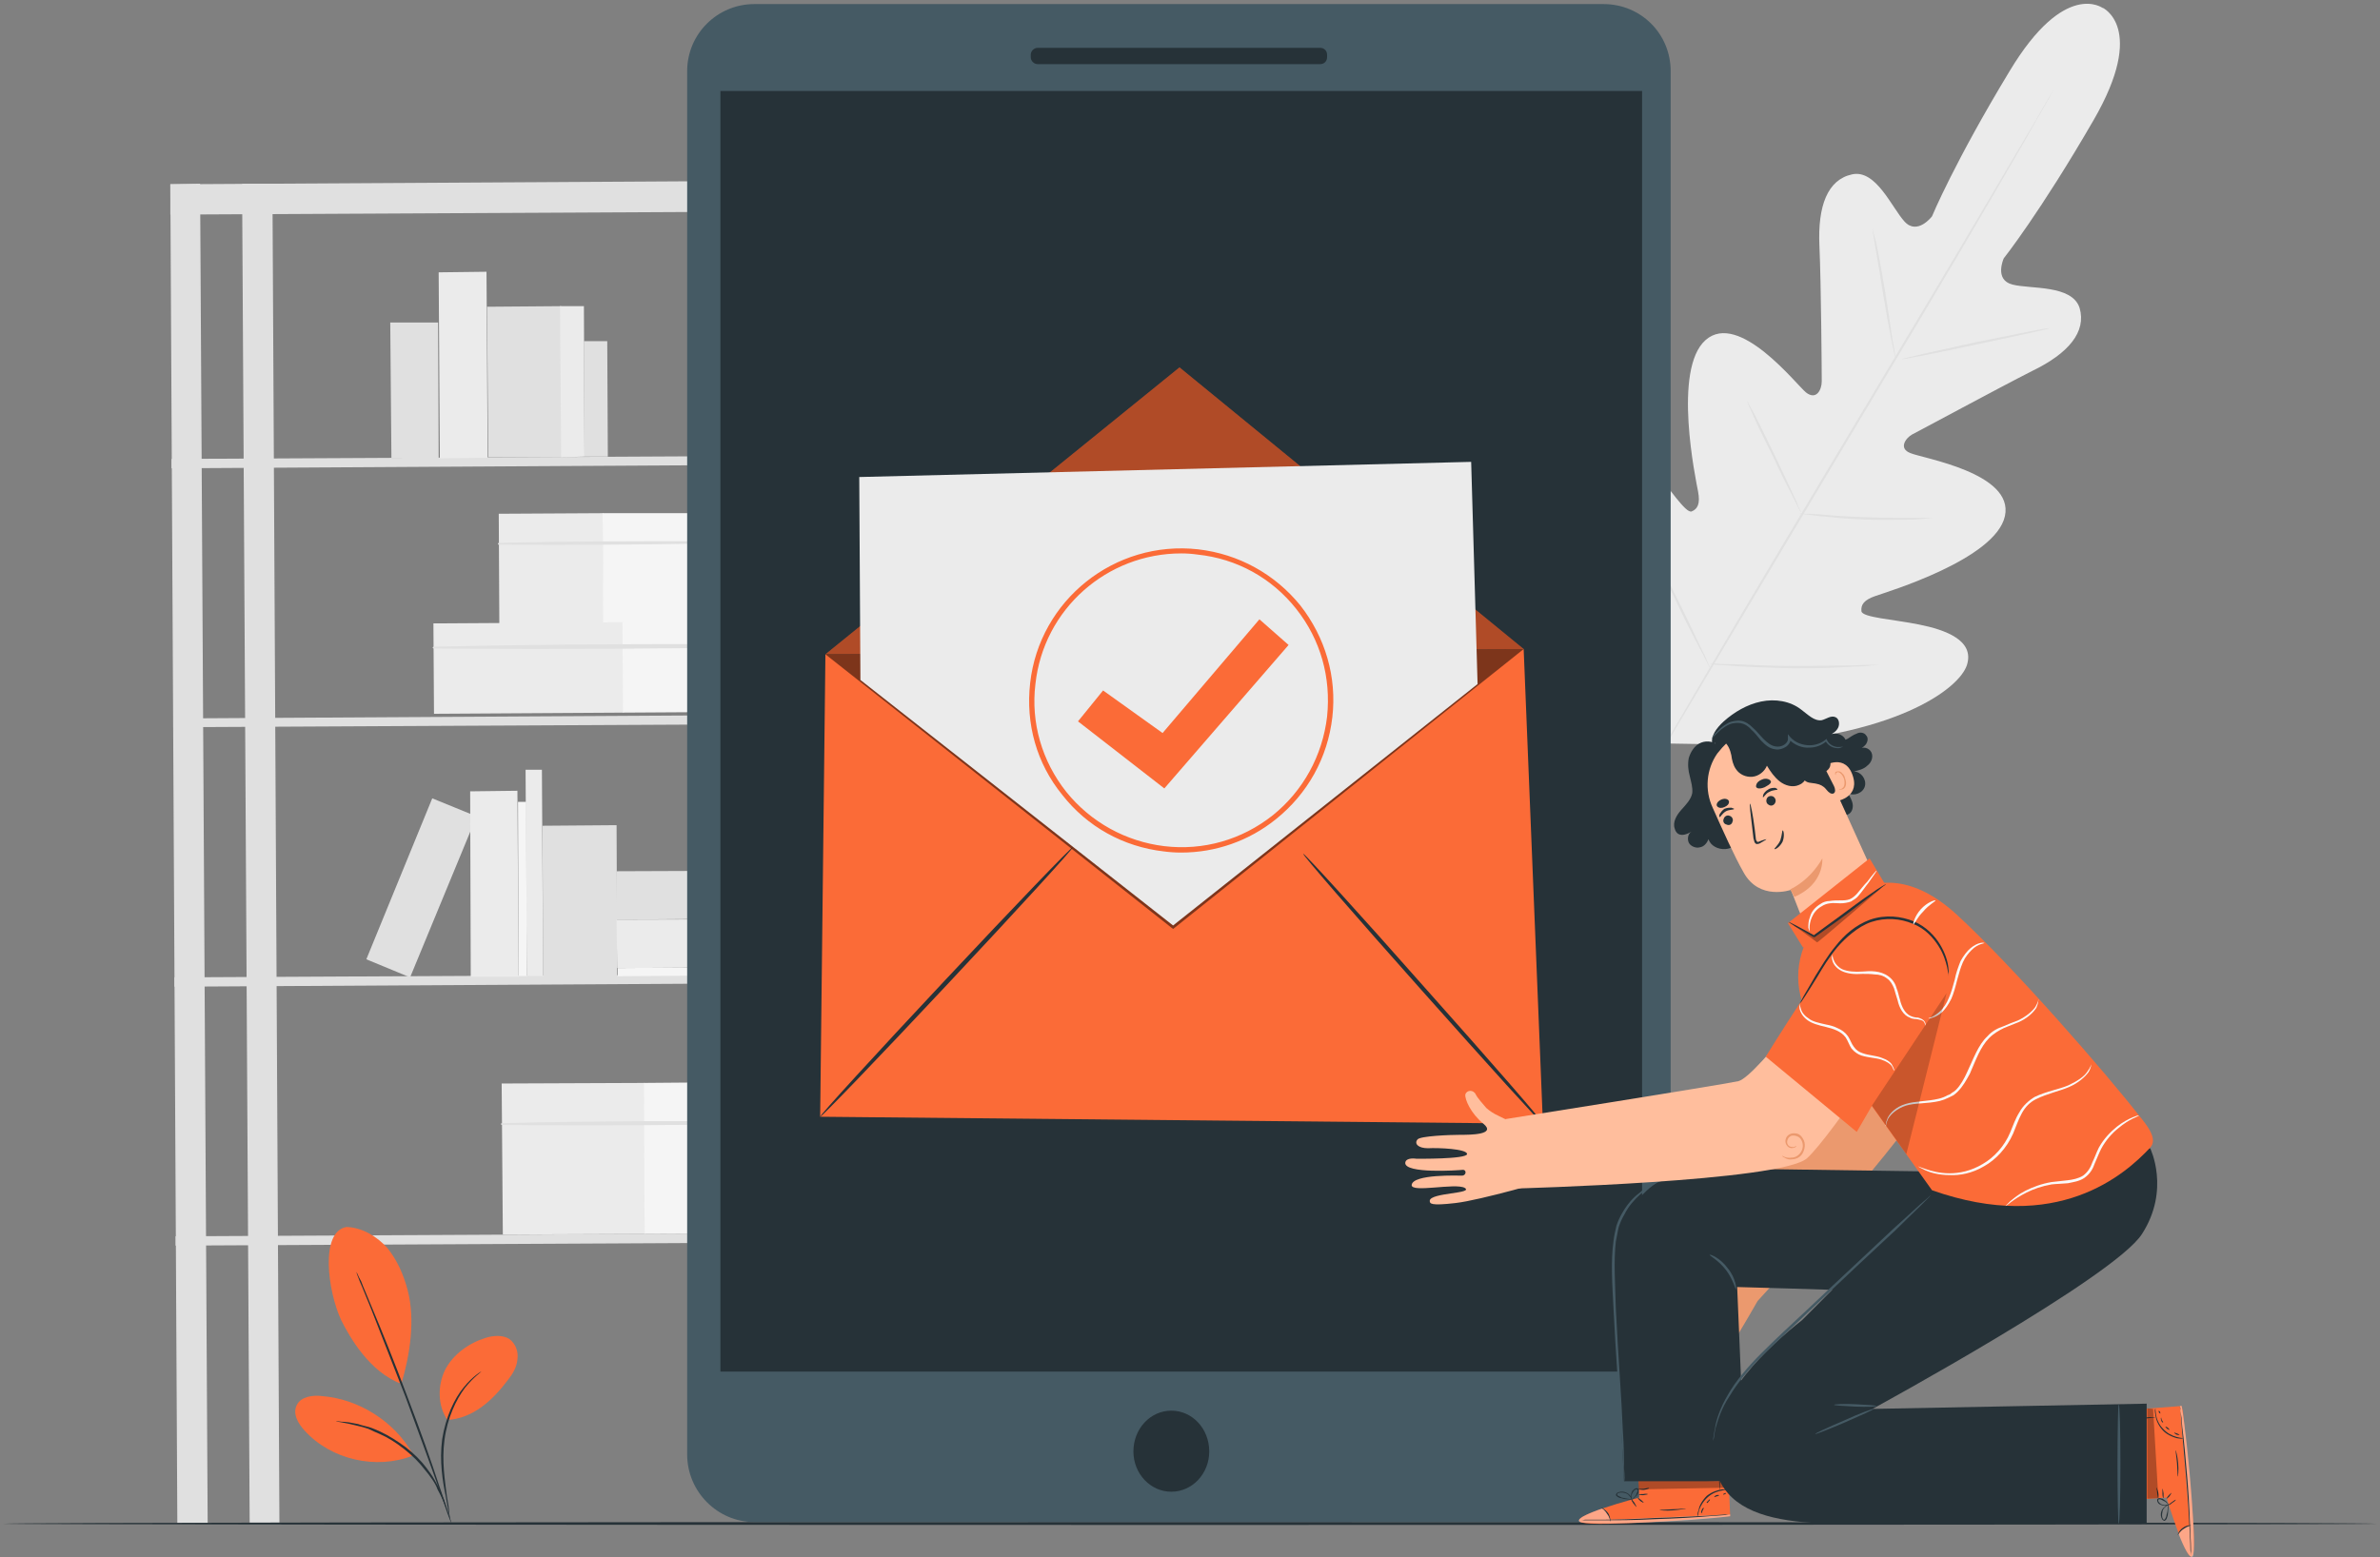 <svg version="1.2" xmlns="http://www.w3.org/2000/svg" viewBox="0 0 408 267" width="408" height="267">
	<rect x="0" y="0" width="408" height="267" fill="#808080" stroke="none"/>
	<title>Group 38463 copy</title>
	<style>
		.s0 { fill: #ebebeb } 
		.s1 { fill: #e0e0e0 } 
		.s2 { fill: #f5f5f5 } 
		.s3 { fill: #263238 } 
		.s4 { fill: #455a64 } 
		.s5 { fill: #fb6b37 } 
		.s6 { fill: #000000 } 
		.s7 { fill: #eb996e } 
		.s8 { fill: #ffffff } 
		.s9 { fill: #ffbe9d } 
		.s10 { fill: #fafafa } 
	</style>
	<g id="Group 38463 copy">
		<g id="Group 38099">
			<g id="Group 38084">
				<path id="Path 41723" class="s0" d="m360.5 1.4c0 0-6.5-5-16 10.8-9.5 15.7-13.3 24.9-13.3 24.9 0 0-2.5 3.3-4.7 0.9-2.2-2.4-4.9-9-9-8.1-4.2 0.9-5.9 5.4-5.6 12.2 0.3 6.9 0.4 22 0.4 23.3 0 1.4-0.9 3.3-2.7 1.9-1.7-1.4-11.5-14-17.2-9-5.7 5-1.7 23.9-1.3 26 0.4 2.1-0.1 3-1.1 3.4-1 0.4-3.9-4.1-6.8-7.6-2.9-3.5-6.9-7-10-3.8-3 3.2-4.9 17 6.7 40.7l6.1 10.5 12.3 0.2c26.3-1.2 37.6-9.5 38.9-13.7 1.3-4.2-3.7-6-8.2-6.9-4.4-0.9-9.8-1.2-9.9-2.3-0.1-1.1 0.4-1.9 2.4-2.6 2-0.7 20.6-6.3 22.2-13.7 1.6-7.4-14.1-9.9-16.2-10.8-2.1-0.8-0.8-2.6 0.3-3.2 1.2-0.6 14.5-7.8 20.6-10.9 6.2-3 9.3-6.7 8.1-10.8-1.3-4-8.4-3.2-11.5-4-3.2-0.8-1.5-4.5-1.5-4.5 0 0 6.2-7.8 15.4-23.7 9.2-15.9 1.5-19.3 1.5-19.3"/>
			</g>
			<g id="Group 38086">
				<g id="Group 38085">
					<path id="Path 41724" class="s1" d="m352 15.5q0 0-0.2 0.4-0.2 0.3-0.5 0.9-0.8 1.4-2.2 3.8c-1.8 3.3-4.6 8-8 13.9-6.8 11.7-16.4 27.7-27 45.4-10.6 17.7-20.1 33.7-27 45.3-3.4 5.8-6.2 10.6-8.1 13.8q-1.5 2.5-2.3 3.8-0.3 0.6-0.5 0.9-0.2 0.4-0.2 0.4 0 0 0.1-0.4 0.2-0.3 0.6-1 0.7-1.3 2.1-3.8c1.9-3.2 4.6-8 8.1-13.8 6.8-11.7 16.3-27.7 26.9-45.4 10.6-17.7 20.2-33.7 27.1-45.4 3.4-5.8 6.2-10.5 8.1-13.7q1.4-2.5 2.2-3.8 0.4-0.6 0.6-1 0.2-0.3 0.2-0.3z"/>
				</g>
			</g>
			<g id="Group 38088">
				<g id="Group 38087">
					<path id="Path 41725" class="s1" d="m321 39.2q0 0 0.2 0.9 0.3 0.8 0.6 2.3c0.4 2 0.9 4.8 1.4 7.8 0.5 3.1 0.9 5.8 1.2 7.9q0.3 1.4 0.4 2.3 0.2 0.9 0.1 0.9 0 0-0.2-0.8-0.2-0.9-0.5-2.4c-0.4-2-0.9-4.7-1.4-7.8-0.5-3-0.9-5.7-1.3-7.8q-0.2-1.4-0.4-2.4c-0.1-0.6-0.1-0.9-0.1-0.9z"/>
				</g>
			</g>
			<g id="Group 38090">
				<g id="Group 38089">
					<path id="Path 41726" class="s1" d="m326 61.6c0-0.1 5.7-1.4 12.6-2.9 7-1.4 12.7-2.6 12.7-2.4 0.1 0.1-5.6 1.3-12.6 2.8-7 1.5-12.6 2.6-12.7 2.5z"/>
				</g>
			</g>
			<g id="Group 38092">
				<g id="Group 38091">
					<path id="Path 41727" class="s1" d="m308.5 88q0 0 0.9 0.1 1 0 2.5 0.1c2 0.2 4.9 0.4 8.1 0.5 3.1 0.1 6 0.1 8 0.1q1.5 0 2.5 0 0.9 0 0.9 0 0 0-0.9 0.1-0.9 0.1-2.5 0.2c-2 0-4.9 0.1-8.1 0-3.1-0.1-6-0.4-8-0.6q-1.6-0.2-2.5-0.3-0.9-0.1-0.9-0.2z"/>
				</g>
			</g>
			<g id="Group 38094">
				<g id="Group 38093">
					<path id="Path 41728" class="s1" d="m299.5 68.8q0.1 0 0.4 0.7 0.5 0.8 1.1 2c0.9 1.7 2 4.1 3.3 6.7 1.3 2.7 2.4 5.1 3.2 6.8q0.6 1.2 0.9 2.1 0.4 0.7 0.3 0.7 0 0.1-0.4-0.7-0.4-0.8-1-2c-0.9-1.7-2.1-4.1-3.3-6.7-1.3-2.6-2.5-5-3.3-6.8q-0.5-1.2-0.9-2-0.3-0.8-0.3-0.8z"/>
				</g>
			</g>
			<g id="Group 38096">
				<g id="Group 38095">
					<path id="Path 41729" class="s1" d="m281.1 90.2c0 0 0.2 0.3 0.5 0.9q0.6 1 1.4 2.6c1.1 2.1 2.6 5.2 4.3 8.5 1.7 3.4 3.1 6.4 4.2 8.7q0.8 1.5 1.2 2.6c0.3 0.6 0.5 1 0.4 1 0 0-0.2-0.3-0.5-1q-0.5-1-1.3-2.5c-1.2-2.2-2.7-5.2-4.3-8.6-1.7-3.4-3.2-6.4-4.3-8.6q-0.7-1.6-1.2-2.6c-0.3-0.7-0.4-1-0.4-1z"/>
				</g>
			</g>
			<g id="Group 38098">
				<g id="Group 38097">
					<path id="Path 41730" class="s1" d="m293 113.8c0 0 0.4 0 1.2 0q1.2 0.1 3.1 0.1c2.6 0.1 6.2 0.3 10.2 0.3 4.1 0 7.7-0.1 10.3-0.1q1.9-0.1 3.1-0.1c0.8 0 1.2 0 1.2 0 0 0-0.4 0.1-1.2 0.1-0.7 0.1-1.8 0.2-3.1 0.2-2.6 0.2-6.2 0.3-10.3 0.3-4-0.1-7.6-0.2-10.2-0.4-1.3-0.1-2.4-0.2-3.1-0.2-0.8-0.1-1.2-0.2-1.2-0.2z"/>
				</g>
			</g>
		</g>
		<g id="Group 38138">
			<g id="Group 38100">
				<path id="Rectangle 7348" class="s1" d="m29.2 31.6l5.1-0.1 1.3 229.7h-5.2z"/>
			</g>
			<g id="Group 38101">
				<path id="Rectangle 7349" class="s1" d="m41.5 31.5h5.2l1.2 229.6h-5.1z"/>
			</g>
			<g id="Group 38102">
				<path id="Rectangle 7350" class="s1" d="m149.6 30.9h5.2l1.2 229.6-5.1 0.1z"/>
			</g>
			<g id="Group 38103">
				<path id="Rectangle 7351" class="s1" d="m162 30.9l5.2-0.1 1.2 229.7h-5.2z"/>
			</g>
			<g id="Group 38104">
				<path id="Rectangle 7352" class="s1" d="m29.2 31.6l138-0.8v5.3l-138 0.7z"/>
			</g>
			<g id="Group 38105">
				<path id="Rectangle 7353" class="s1" d="m29.4 78.7l138-0.7v1.5l-138 0.8z"/>
			</g>
			<g id="Group 38106">
				<path id="Rectangle 7354" class="s1" d="m29.7 123.2l138-0.8v1.6l-138 0.7z"/>
			</g>
			<g id="Group 38107">
				<path id="Rectangle 7355" class="s1" d="m29.9 167.6l138-0.7v1.5l-138 0.8z"/>
			</g>
			<g id="Group 38108">
				<path id="Rectangle 7356" class="s1" d="m30.1 212l138-0.7v1.6l-138 0.7z"/>
			</g>
			<g id="Group 38113">
				<g id="Group 38109">
					<path id="Rectangle 7357" class="s0" d="m86 185.8l24.5-0.1 0.1 25.9-24.4 0.1z"/>
				</g>
				<g id="Group 38110">
					<path id="Rectangle 7358" class="s2" d="m110.4 185.7l24.4-0.2 0.1 26-24.4 0.1z"/>
				</g>
				<g id="Group 38112">
					<g id="Group 38111">
						<path id="Path 41731" class="s1" d="m86.1 192.9c16.2 0.2 32.5 0 48.7-0.2 0.3 0 0.3-0.4 0-0.4-16.2-0.1-32.5-0.1-48.7 0.3-0.3 0-0.3 0.3 0 0.3z"/>
					</g>
				</g>
			</g>
			<g id="Group 38118">
				<g id="Group 38114">
					<path id="Rectangle 7359" class="s0" d="m85.5 88.1l17.9-0.1 0.1 19-17.9 0.1z"/>
				</g>
				<g id="Group 38115">
					<path id="Rectangle 7360" class="s2" d="m103.3 88h17.9l0.1 18.9-17.9 0.1z"/>
				</g>
				<g id="Group 38117">
					<g id="Group 38116">
						<path id="Path 41732" class="s1" d="m85.5 93.4c11.9 0.1 23.9 0 35.8-0.2 0.2 0 0.2-0.4-0.1-0.4-11.8 0-23.8 0-35.7 0.3-0.2 0-0.2 0.3 0 0.3z"/>
					</g>
				</g>
			</g>
			<g id="Group 38123">
				<g id="Group 38119">
					<path id="Rectangle 7361" class="s0" d="m74.3 106.9l32.6-0.2v15.5l-32.5 0.2z"/>
				</g>
				<g id="Group 38120">
					<path id="Rectangle 7362" class="s2" d="m106.7 106.7l32.5-0.1 0.1 15.4-32.5 0.2z"/>
				</g>
				<g id="Group 38122">
					<g id="Group 38121">
						<path id="Path 41733" class="s1" d="m74.4 111.2c21.6 0.2 43.3 0 64.9-0.3 0.2 0 0.2-0.4 0-0.4-21.6-0.1-43.3-0.1-64.9 0.4-0.3 0-0.3 0.3 0 0.3z"/>
					</g>
				</g>
			</g>
			<g id="Group 38124">
				<path id="Rectangle 7363" class="s0" d="m75.2 46.7l8.2-0.1 0.2 31.9-8.2 0.1z"/>
			</g>
			<g id="Group 38125">
				<path id="Rectangle 7364" class="s1" d="m66.9 55.3h8.2l0.1 23.2h-8.1z"/>
			</g>
			<g id="Group 38126">
				<path id="Rectangle 7365" class="s1" d="m83.5 52.6l12.7-0.1 0.2 25.9h-12.7z"/>
			</g>
			<g id="Group 38127">
				<path id="Rectangle 7366" class="s0" d="m96 52.5h4.1l0.1 25.8-4 0.1z"/>
			</g>
			<g id="Group 38128">
				<path id="Rectangle 7367" class="s1" d="m100.1 58.5h4l0.1 19.8h-4z"/>
			</g>
			<g id="Group 38137">
				<g id="Group 38129">
					<path id="Rectangle 7368" class="s1" d="m74.1 136.9l7.6 3.1-11.4 27.6-7.5-3.1z"/>
				</g>
				<g id="Group 38130">
					<path id="Rectangle 7369" class="s0" d="m80.6 135.7l8.1-0.1 0.2 31.9h-8.2z"/>
				</g>
				<g id="Group 38131">
					<path id="Rectangle 7370" class="s1" d="m93 141.6l12.7-0.1 0.1 25.8-12.7 0.1z"/>
				</g>
				<g id="Group 38132">
					<path id="Rectangle 7371" class="s0" d="m90.1 132h2.8l0.2 35.4h-2.8z"/>
				</g>
				<g id="Group 38133">
					<path id="Rectangle 7372" class="s2" d="m88.8 137.5h1.4l0.1 29.9h-1.4z"/>
				</g>
				<g id="Group 38134">
					<path id="Rectangle 7373" class="s2" d="m105.9 167.4v-1.4l29.9-0.2v1.4z"/>
				</g>
				<g id="Group 38135">
					<path id="Rectangle 7374" class="s0" d="m105.7 157.7l32.6-0.1 0.1 8.2-32.6 0.2z"/>
				</g>
				<g id="Group 38136">
					<path id="Rectangle 7375" class="s1" d="m105.7 149.4l26.1-0.1 0.1 8.2-26.2 0.2z"/>
				</g>
			</g>
		</g>
		<g id="Group 38140">
			<g id="Group 38139">
				<path id="Path 41734" class="s3" d="m407.4 261.3c0 0.1-91.1 0.2-203.4 0.2-112.4 0-203.4-0.1-203.4-0.2 0-0.2 91-0.3 203.4-0.3 112.3 0 203.4 0.1 203.4 0.3z"/>
			</g>
		</g>
		<g id="Group 38153">
			<g id="Group 38147">
				<g id="Group 38142">
					<g id="Group 38141">
						<path id="Rectangle 7376" class="s4" d="m129.3 0.7h145.6c6.4 0 11.5 5.1 11.5 11.5v237.2c0 6.4-5.1 11.6-11.5 11.6h-145.6c-6.3 0-11.5-5.2-11.5-11.6v-237.2c0-6.4 5.2-11.5 11.5-11.5z"/>
					</g>
				</g>
				<g id="Group 38144">
					<g id="Group 38143">
						<path id="Path 41735" class="s3" d="m207.3 248.9c0 3.8-2.9 6.9-6.5 6.9-3.6 0-6.5-3.1-6.5-6.9 0-3.9 2.9-7 6.5-7 3.6 0 6.5 3.1 6.5 7z"/>
					</g>
				</g>
				<g id="Group 38146">
					<g id="Group 38145">
						<path id="Rectangle 7377" class="s3" d="m177.9 8.2h48.4c0.7 0 1.2 0.5 1.2 1.2v0.4c0 0.7-0.5 1.2-1.2 1.2h-48.4c-0.6 0-1.2-0.5-1.2-1.2v-0.4c0-0.7 0.6-1.2 1.2-1.2z"/>
					</g>
				</g>
			</g>
			<g id="Group 38148">
				<path id="Rectangle 7378" class="s3" d="m281.5 15.6v219.6h-158v-219.6z"/>
			</g>
		</g>
		<g id="Group 38180">
			<g id="Group 38174">
				<g id="Group 38173">
					<g id="Group 38170">
						<g id="Group 38156">
							<g id="Group 38155">
								<g id="Group 38154">
									<path id="Path 41746" class="s5" d="m141.5 112.2l119.7-0.9 3.3 81.4-123.9-1.2z"/>
								</g>
							</g>
						</g>
						<g id="Group 38159">
							<g id="Group 38158">
								<g id="Group 38157">
									<path id="Path 41747" class="s5" d="m141.5 112.2l60.7-49.2 59 48.3"/>
								</g>
							</g>
						</g>
						<g id="Group 38161" style="opacity: .3">
							<g id="Group 38160">
								<path id="Path 41748" class="s6" d="m141.5 112.2l60.7-49.2 59 48.3"/>
							</g>
						</g>
						<g id="Group 38164">
							<g id="Group 38163">
								<g id="Group 38162">
									<path id="Path 41749" class="s3" d="m140.6 191.5c-0.2-0.1 9.4-10.6 21.4-23.4 11.9-12.7 21.8-23 21.9-22.8 0.2 0.1-9.4 10.6-21.4 23.4-11.9 12.7-21.8 23-21.9 22.8z"/>
								</g>
							</g>
						</g>
						<g id="Group 38167">
							<g id="Group 38166">
								<g id="Group 38165">
									<path id="Path 41750" class="s3" d="m264.5 192.7c-0.2 0.1-9.5-10.2-20.8-22.9-11.4-12.8-20.5-23.3-20.3-23.4 0.1-0.2 9.5 10.1 20.8 22.9 11.4 12.8 20.5 23.2 20.3 23.4z"/>
								</g>
							</g>
						</g>
						<g id="Group 38169" style="opacity: .5">
							<g id="Group 38168">
								<path id="Path 41751" class="s6" d="m261.2 111.3l-60.1 48-59.6-47.1"/>
							</g>
						</g>
					</g>
					<g id="Group 38172">
						<g id="Group 38171">
							<path id="Path 41752" class="s0" d="m147.5 116.6l-0.2-34.8 104.9-2.6 1.1 38.1-52.2 41.4z"/>
						</g>
					</g>
				</g>
			</g>
			<g id="Group 38179">
				<g id="Group 38178">
					<g id="Group 38175">
						<path id="Path 41753" fill-rule="evenodd" class="s5" d="m202.5 146.2q-1.5 0-3-0.2c-6.9-0.8-13.1-4.2-17.4-9.7-4.4-5.4-6.3-12.2-5.5-19.2 1.6-14.2 14.5-24.5 28.8-22.9 6.9 0.8 13.1 4.2 17.5 9.6 4.3 5.5 6.3 12.3 5.5 19.2-0.8 6.9-4.2 13.1-9.7 17.5-4.6 3.7-10.3 5.7-16.2 5.7zm0-51.3c-12.7 0-23.6 9.5-25 22.4-0.8 6.6 1.1 13.2 5.3 18.5 4.2 5.2 10.2 8.5 16.8 9.3 6.7 0.8 13.3-1.1 18.6-5.3 5.2-4.2 8.5-10.2 9.3-16.9 0.7-6.7-1.1-13.2-5.3-18.5-4.2-5.3-10.2-8.6-16.9-9.3q-1.4-0.2-2.8-0.2z"/>
					</g>
					<g id="Group 38177">
						<g id="Group 38176">
							<path id="Path 41754" class="s5" d="m184.8 123.7l4.3-5.3 10.2 7.3 16.6-19.5 5 4.4-21.3 24.6z"/>
						</g>
					</g>
				</g>
			</g>
		</g>
		<g id="Group 38449">
			<g id="Group 38181">
				<path id="Path 41755" class="s3" d="m315.3 139c0.1 0.7 1 1 1.6 0.6 0.6-0.3 0.8-1.1 0.7-1.7-0.1-0.7-0.5-1.3-0.8-1.9 1 0.6 2.6 0 2.9-1.2 0.3-1.2-0.7-2.5-1.9-2.5 0.8-0.2 1.7-0.4 2.3-1 0.7-0.5 1.1-1.5 0.7-2.3-0.4-0.8-1.6-1.1-2.1-0.4 0.4-0.3 0.9-0.6 1.2-1 0.3-0.5 0.4-1.1 0-1.5-0.3-0.5-1.1-0.6-1.6-0.3-0.6 0.2-1.1 0.6-1.6 0.9-1.3 0.7-3 0.6-4.2-0.2l-3.4 2.8z"/>
			</g>
			<g id="Group 38182">
				<path id="Path 41756" class="s3" d="m297.4 123.8c-1.9 0.6-3.3 2.3-3.5 4.3-0.1 0.7 0 1.5 0.5 2 0.5 0.6 1.5 0.8 2.3 0.6 0.9-0.1 1.6-0.6 2.3-1.1 1-0.8 2-1.7 2.1-2.9 0.1-1.1-0.7-2.3-1.7-2.8-1.1-0.4-2.4-0.3-3.5 0.2"/>
			</g>
			<g id="Group 38183">
				<path id="Path 41757" class="s3" d="m300.3 140.4c-0.4 1.2-0.8 2.3-1.5 3.3-0.7 1-1.8 1.8-3 1.9-1.3 0.1-2.6-0.6-2.9-1.7-0.3 0.7-0.8 1.3-1.5 1.4-0.7 0.2-1.6-0.2-1.9-0.8-0.3-0.7-0.1-1.6 0.5-1.9-0.7 0.4-1.6 0.8-2.3 0.4-0.3-0.2-0.5-0.5-0.6-0.9-0.4-1.1 0.3-2.3 1.1-3.2 0.8-0.9 1.7-1.8 1.9-2.9 0.1-1-0.2-1.9-0.4-2.8-0.3-1.1-0.4-2.1-0.2-3.2 0.3-1 0.9-2 1.8-2.5 0.9-0.5 2.2-0.5 3 0.2l0.1 1.5z"/>
			</g>
			<g id="Group 38416">
				<g id="Group 38184">
					<path id="Path 41758" class="s7" d="m314.3 158.2c0 0 2.1 22.2 0.3 25-1.8 2.9-23.3 33.1-23.3 33.1q-0.6 0.3-1.4 0.5-1.1 0.5-2.3 0.5c-1 0-2.3-0.1-3-0.3-0.8-0.3-1.6 0.6-1.1 1.3 0.4 0.7 2.8 1.5 5.7 1.3 3-0.3-0.3 2.9-1.5 4.1-1.2 1.2-4.7 5.1-4.6 5.8 0.2 1 1.2 1 2.4-0.2 1.1-1.3 4.8-4.7 5.4-4.1 0.6 0.7-5.5 6.7-5.5 6.7 0 0-1.5 1.1-0.8 1.9 1.2 1.4 7.2-5.5 7.8-6.2 0.3-0.5 1 0.2 0.6 0.7-0.5 0.5-6.2 5.9-5 7.4 1 1.1 5-5.7 6.8-6.1 1.8-0.5-3.6 4.8-2.6 5.8 0.3 0.4 0.6 0.6 3.3-2.9 1.5-1.9 3.9-6.1 5.8-9.4 2.8-3.1 30.7-33.4 31-39 0.2-6 1.2-26.2 1.2-26.2z"/>
				</g>
				<g id="Group 38256">
					<g id="Group 38254">
						<g id="Group 38253">
							<g id="Group 38189">
								<g id="Group 38188">
									<g id="Group 38187">
										<g id="Group 38186">
											<g id="Group 38185">
												<path id="Path 41759" class="s5" d="m281 256.8l-0.3-8.2 15.4-0.6 0.5 12-0.9 0.1c-4.3 0.4-21.6 1.7-24.5 1-3.2-0.9 9.8-4.3 9.8-4.3z"/>
											</g>
										</g>
									</g>
								</g>
							</g>
							<g id="Group 38192" style="opacity: .4">
								<g id="Group 38191">
									<g id="Group 38190">
										<path id="Path 41760" class="s8" d="m274.6 258.7c0 0-4.5 1.5-3.9 2.2 0.6 0.8 18.2 0.1 25.9-0.9v-0.3l-20.5 0.9c0 0-0.6-1.9-1.5-1.9z"/>
									</g>
								</g>
							</g>
							<g id="Group 38196">
								<g id="Group 38195">
									<g id="Group 38194">
										<g id="Group 38193">
											<path id="Path 41761" class="s3" d="m296.8 259.7q0 0-0.2 0-0.4 0-0.8 0.1-1.1 0.1-2.8 0.2c-2.4 0.2-5.6 0.4-9.2 0.5-3.6 0.2-6.9 0.2-9.3 0.2q-1.6 0-2.8 0-0.4 0-0.7 0-0.3 0-0.3 0 0 0 0.3 0 0.3 0 0.7-0.1 1.2 0 2.8 0c2.4 0 5.7-0.1 9.3-0.3 3.6-0.1 6.8-0.3 9.2-0.4q1.7-0.1 2.8-0.2 0.4 0 0.8 0 0.2 0 0.2 0z"/>
										</g>
									</g>
								</g>
							</g>
							<g id="Group 38200">
								<g id="Group 38199">
									<g id="Group 38198">
										<g id="Group 38197">
											<path id="Path 41762" class="s3" d="m276.1 260.9c-0.1 0-0.1-0.7-0.6-1.3-0.4-0.7-1-1-1-1.1 0 0 0.7 0.3 1.2 1 0.4 0.7 0.4 1.4 0.4 1.4z"/>
										</g>
									</g>
								</g>
							</g>
							<g id="Group 38204">
								<g id="Group 38203">
									<g id="Group 38202">
										<g id="Group 38201">
											<path id="Path 41763" class="s3" d="m280.5 258.4c0 0-0.2-0.2-0.5-0.6-0.2-0.3-0.4-0.6-0.3-0.6 0-0.1 0.3 0.2 0.5 0.5 0.2 0.4 0.4 0.7 0.3 0.7z"/>
										</g>
									</g>
								</g>
							</g>
							<g id="Group 38208">
								<g id="Group 38207">
									<g id="Group 38206">
										<g id="Group 38205">
											<path id="Path 41764" class="s3" d="m281.8 257.7c-0.1 0-0.3-0.1-0.6-0.3-0.3-0.3-0.5-0.5-0.4-0.5 0-0.1 0.3 0.1 0.5 0.3 0.3 0.2 0.5 0.5 0.5 0.5z"/>
										</g>
									</g>
								</g>
							</g>
							<g id="Group 38212">
								<g id="Group 38211">
									<g id="Group 38210">
										<g id="Group 38209">
											<path id="Path 41765" class="s3" d="m282.5 256.2c0 0.1-0.4 0.1-0.8 0.2-0.4 0-0.8-0.1-0.8-0.1 0-0.1 0.3-0.1 0.8-0.1 0.4-0.1 0.8 0 0.8 0z"/>
										</g>
									</g>
								</g>
							</g>
							<g id="Group 38216">
								<g id="Group 38215">
									<g id="Group 38214">
										<g id="Group 38213">
											<path id="Path 41766" class="s3" d="m282.7 255.2c0.1 0-0.3 0.2-0.9 0.3-0.5 0-0.9-0.1-0.9-0.1 0-0.1 0.4-0.1 0.9-0.1 0.5-0.1 0.9-0.2 0.9-0.1z"/>
										</g>
									</g>
								</g>
							</g>
							<g id="Group 38220">
								<g id="Group 38219">
									<g id="Group 38218">
										<g id="Group 38217">
											<path id="Path 41767" class="s3" d="m280 257.1c0 0-0.4 0.1-1 0q-0.5 0-1.1-0.2c-0.2 0-0.4-0.1-0.6-0.2-0.1-0.1-0.2-0.2-0.3-0.3 0-0.1 0.1-0.3 0.2-0.4 0.9-0.5 1.9 0 2.2 0.4 0.3 0.3 0.3 0.5 0.4 0.7q0.1 0.3 0 0.3c0 0 0-0.4-0.5-0.9-0.1-0.2-0.4-0.4-0.8-0.5-0.4-0.1-0.9-0.1-1.2 0.1-0.1 0.2-0.1 0.3 0.1 0.4 0.2 0.1 0.4 0.2 0.6 0.3q0.5 0.1 1 0.2c0.6 0.1 1 0.1 1 0.1z"/>
										</g>
									</g>
								</g>
							</g>
							<g id="Group 38224">
								<g id="Group 38223">
									<g id="Group 38222">
										<g id="Group 38221">
											<path id="Path 41768" class="s3" d="m279.7 257.1c0 0.1-0.2-0.2-0.1-0.6q0-0.4 0.2-0.8c0.2-0.2 0.4-0.5 0.8-0.5 0.3 0 0.4 0.3 0.3 0.4 0 0.2 0 0.4-0.1 0.5q-0.2 0.4-0.5 0.6c-0.2 0.3-0.5 0.4-0.5 0.4 0 0 0.2-0.2 0.5-0.5q0.2-0.2 0.3-0.6c0.2-0.2 0.2-0.6 0-0.6-0.3 0-0.5 0.2-0.6 0.4q-0.3 0.4-0.3 0.7c-0.1 0.4 0 0.6 0 0.6z"/>
										</g>
									</g>
								</g>
							</g>
							<g id="Group 38228">
								<g id="Group 38227">
									<g id="Group 38226">
										<g id="Group 38225">
											<path id="Path 41769" class="s3" d="m296.3 255.5c0 0-0.4-0.1-1.1 0.1-0.7 0.1-1.6 0.4-2.4 1.1-0.8 0.7-1.3 1.6-1.5 2.2-0.2 0.7-0.2 1.1-0.3 1.1q0 0 0-0.3 0-0.3 0.2-0.8c0.1-0.7 0.6-1.6 1.4-2.4 0.9-0.7 1.9-1 2.6-1.1q0.5 0 0.8 0 0.3 0.1 0.3 0.1z"/>
										</g>
									</g>
								</g>
							</g>
							<g id="Group 38232">
								<g id="Group 38231">
									<g id="Group 38230">
										<g id="Group 38229">
											<path id="Path 41770" class="s3" d="m294.5 249.1c0.1 0 0.2 1.4 0.3 3.2 0 1.7 0.1 3.1 0 3.2 0 0-0.1-1.5-0.2-3.2-0.1-1.8-0.1-3.2-0.1-3.2z"/>
										</g>
									</g>
								</g>
							</g>
							<g id="Group 38236">
								<g id="Group 38235">
									<g id="Group 38234">
										<g id="Group 38233">
											<path id="Path 41771" class="s3" d="m289 258.7c0 0-1 0.2-2.2 0.3-1.3 0.1-2.3 0-2.3-0.1 0 0 1 0 2.3-0.1 1.2 0 2.2-0.2 2.2-0.1z"/>
										</g>
									</g>
								</g>
							</g>
							<g id="Group 38240">
								<g id="Group 38239">
									<g id="Group 38238">
										<g id="Group 38237">
											<path id="Path 41772" class="s3" d="m292.1 258.6c0 0-0.1 0.2-0.2 0.4-0.1 0.3-0.2 0.5-0.2 0.5-0.1 0-0.1-0.3 0-0.5 0.1-0.3 0.3-0.5 0.4-0.4z"/>
										</g>
									</g>
								</g>
							</g>
							<g id="Group 38244">
								<g id="Group 38243">
									<g id="Group 38242">
										<g id="Group 38241">
											<path id="Path 41773" class="s3" d="m293.1 257.1c0.1 0.1 0 0.2-0.2 0.4-0.1 0.2-0.3 0.3-0.3 0.2-0.1 0 0-0.2 0.2-0.3 0.1-0.2 0.3-0.3 0.3-0.3z"/>
										</g>
									</g>
								</g>
							</g>
							<g id="Group 38248">
								<g id="Group 38247">
									<g id="Group 38246">
										<g id="Group 38245">
											<path id="Path 41774" class="s3" d="m294.7 256.4c0 0.1-0.2 0.1-0.4 0.2-0.2 0-0.4 0.2-0.4 0.1-0.1 0 0.1-0.2 0.3-0.3 0.3-0.1 0.6 0 0.5 0z"/>
										</g>
									</g>
								</g>
							</g>
							<g id="Group 38252">
								<g id="Group 38251">
									<g id="Group 38250">
										<g id="Group 38249">
											<path id="Path 41775" class="s3" d="m295.9 256.1c0 0-0.1 0.1-0.2 0.1-0.1 0.1-0.2 0.1-0.3 0.1 0-0.1 0.1-0.2 0.2-0.2 0.1-0.1 0.3-0.1 0.3 0z"/>
										</g>
									</g>
								</g>
							</g>
						</g>
					</g>
					<g id="Group 38255" style="opacity: .3">
						<path id="Path 41776" class="s6" d="m296.3 255.1l-15.4 0.3v-1.9l15.5 0.6z"/>
					</g>
				</g>
				<g id="Group 38260">
					<g id="Group 38259">
						<g id="Group 38258">
							<g id="Group 38257">
								<path id="Path 41777" class="s3" d="m339 201l-48.7-0.7c0 0-13.6 1.3-13.6 19l1.7 34.7h20.8l-1.4-33.3c1.1 0 16.8 0.5 16.8 0.5z"/>
							</g>
						</g>
					</g>
				</g>
				<g id="Group 38262">
					<g id="Group 38261">
						<path id="Path 41778" class="s4" d="m278.4 254q0 0 0-0.6-0.1-0.6-0.1-1.7c-0.1-1.6-0.2-3.7-0.4-6.4-0.3-5.3-0.9-12.7-1.3-20.9-0.2-4.1-0.5-8 0-11.6 0.1-0.9 0.3-1.7 0.5-2.6q0.4-1.2 1-2.2c0.8-1.4 1.8-2.6 2.9-3.4 1-0.9 2-1.6 3-2q1.5-0.7 2.6-1 0.5-0.1 1-0.2 0.4-0.1 0.7-0.1 0.6-0.1 0.6-0.1 0 0-0.6 0.2-0.3 0-0.7 0.1-0.4 0.1-1 0.3-1 0.3-2.5 1c-0.9 0.5-1.9 1.1-2.9 2-1 0.9-2 2-2.7 3.4q-0.6 1-1 2.2c-0.2 0.8-0.3 1.6-0.5 2.5-0.4 3.5-0.1 7.4 0 11.5 0.4 8.2 1 15.6 1.2 20.9 0.2 2.7 0.2 4.9 0.2 6.4q0.1 1 0.1 1.7 0 0.6-0.1 0.6z"/>
					</g>
				</g>
				<g id="Group 38334">
					<g id="Group 38332">
						<g id="Group 38331">
							<g id="Group 38267">
								<g id="Group 38266">
									<g id="Group 38265">
										<g id="Group 38264">
											<g id="Group 38263">
												<path id="Path 41779" class="s5" d="m371.4 256.8l-8.2 0.6-1.2-15.4 12-0.9 0.2 0.9c0.5 4.2 2.4 21.5 1.8 24.4-0.7 3.3-4.6-9.6-4.6-9.6z"/>
											</g>
										</g>
									</g>
								</g>
							</g>
							<g id="Group 38270" style="opacity: .4">
								<g id="Group 38269">
									<g id="Group 38268">
										<path id="Path 41780" class="s8" d="m373.5 263.1c0 0 1.7 4.5 2.4 3.8 0.7-0.6-0.6-18.1-1.9-25.8h-0.3l1.7 20.5c0 0-1.9 0.6-1.9 1.5z"/>
									</g>
								</g>
							</g>
							<g id="Group 38274">
								<g id="Group 38273">
									<g id="Group 38272">
										<g id="Group 38271">
											<path id="Path 41781" class="s3" d="m373.7 240.9q0 0 0 0.2 0.1 0.4 0.1 0.8 0.2 1.1 0.3 2.8c0.3 2.3 0.6 5.6 0.9 9.2 0.3 3.6 0.4 6.9 0.5 9.2q0.1 1.7 0.1 2.8 0 0.5 0 0.8 0 0.3 0 0.3 0 0 0-0.3 0-0.3-0.1-0.8 0-1.1-0.1-2.8c-0.1-2.3-0.3-5.6-0.6-9.2-0.3-3.6-0.6-6.8-0.8-9.2q-0.1-1.7-0.2-2.8-0.1-0.4-0.1-0.8 0-0.2 0-0.2z"/>
										</g>
									</g>
								</g>
							</g>
							<g id="Group 38278">
								<g id="Group 38277">
									<g id="Group 38276">
										<g id="Group 38275">
											<path id="Path 41782" class="s3" d="m375.6 261.6c0 0-0.6 0.1-1.3 0.6-0.6 0.4-0.9 1-1 1 0 0 0.2-0.7 0.9-1.2 0.7-0.5 1.4-0.5 1.4-0.4z"/>
										</g>
									</g>
								</g>
							</g>
							<g id="Group 38282">
								<g id="Group 38281">
									<g id="Group 38280">
										<g id="Group 38279">
											<path id="Path 41783" class="s3" d="m373 257.2c0 0-0.2 0.3-0.6 0.5-0.3 0.3-0.6 0.4-0.6 0.4-0.1 0 0.2-0.3 0.5-0.5 0.4-0.3 0.7-0.5 0.7-0.4z"/>
										</g>
									</g>
								</g>
							</g>
							<g id="Group 38286">
								<g id="Group 38285">
									<g id="Group 38284">
										<g id="Group 38283">
											<path id="Path 41784" class="s3" d="m372.2 256c0.1 0-0.1 0.3-0.3 0.6-0.2 0.2-0.4 0.4-0.5 0.4 0 0 0.1-0.3 0.4-0.6 0.2-0.2 0.4-0.4 0.4-0.4z"/>
										</g>
									</g>
								</g>
							</g>
							<g id="Group 38290">
								<g id="Group 38289">
									<g id="Group 38288">
										<g id="Group 38287">
											<path id="Path 41785" class="s3" d="m370.7 255.3c0.1 0 0.1 0.4 0.2 0.8 0 0.5 0 0.8 0 0.8-0.1 0-0.2-0.3-0.2-0.8 0-0.4 0-0.8 0-0.8z"/>
										</g>
									</g>
								</g>
							</g>
							<g id="Group 38294">
								<g id="Group 38293">
									<g id="Group 38292">
										<g id="Group 38291">
											<path id="Path 41786" class="s3" d="m369.7 255.1c0 0 0.2 0.4 0.3 0.9 0.1 0.5 0 0.9 0 0.9-0.1 0-0.1-0.4-0.2-0.9 0-0.5-0.2-0.9-0.1-0.9z"/>
										</g>
									</g>
								</g>
							</g>
							<g id="Group 38298">
								<g id="Group 38297">
									<g id="Group 38296">
										<g id="Group 38295">
											<path id="Path 41787" class="s3" d="m371.7 257.8c0 0 0.1 0.4 0 1q0 0.5-0.1 1.1c-0.1 0.2-0.1 0.4-0.2 0.6-0.1 0.1-0.2 0.2-0.3 0.3-0.1 0-0.3-0.1-0.4-0.2-0.6-0.9-0.1-1.9 0.4-2.2 0.2-0.3 0.4-0.4 0.6-0.4q0.2-0.1 0.3-0.1c0 0.1-0.4 0.1-0.9 0.6-0.2 0.2-0.4 0.5-0.4 0.8-0.1 0.4-0.1 0.9 0.1 1.2 0.2 0.2 0.3 0.1 0.4-0.1 0.1-0.2 0.2-0.4 0.2-0.6q0.2-0.6 0.2-1c0.1-0.6 0-1 0.1-1z"/>
										</g>
									</g>
								</g>
							</g>
							<g id="Group 38302">
								<g id="Group 38301">
									<g id="Group 38300">
										<g id="Group 38299">
											<path id="Path 41788" class="s3" d="m371.7 258.1c0.1 0-0.2 0.1-0.6 0.1q-0.4 0-0.8-0.2c-0.2-0.1-0.5-0.3-0.5-0.8 0-0.2 0.2-0.3 0.4-0.3 0.2 0 0.3 0.1 0.5 0.1q0.3 0.2 0.6 0.4c0.3 0.3 0.4 0.6 0.4 0.6 0 0-0.2-0.2-0.5-0.5q-0.3-0.1-0.6-0.3c-0.2-0.1-0.6-0.2-0.6 0-0.1 0.3 0.2 0.5 0.4 0.7q0.4 0.2 0.7 0.2c0.4 0 0.6-0.1 0.6 0z"/>
										</g>
									</g>
								</g>
							</g>
							<g id="Group 38306">
								<g id="Group 38305">
									<g id="Group 38304">
										<g id="Group 38303">
											<path id="Path 41789" class="s3" d="m369.5 241.5c0 0 0 0.4 0.1 1.1 0.1 0.7 0.5 1.7 1.2 2.4 0.7 0.8 1.6 1.2 2.3 1.4 0.7 0.2 1.1 0.2 1.1 0.2q0 0.1-0.3 0.1-0.3 0-0.8-0.1c-0.7-0.2-1.7-0.6-2.4-1.4-0.8-0.9-1.1-1.8-1.2-2.5q-0.1-0.6-0.1-0.9 0.1-0.3 0.1-0.3z"/>
										</g>
									</g>
								</g>
							</g>
							<g id="Group 38310">
								<g id="Group 38309">
									<g id="Group 38308">
										<g id="Group 38307">
											<path id="Path 41790" class="s3" d="m363.2 243.6c0-0.1 1.4-0.2 3.2-0.4 1.7-0.2 3.1-0.2 3.1-0.2 0 0.1-1.4 0.2-3.1 0.4-1.8 0.1-3.2 0.2-3.2 0.2z"/>
										</g>
									</g>
								</g>
							</g>
							<g id="Group 38314">
								<g id="Group 38313">
									<g id="Group 38312">
										<g id="Group 38311">
											<path id="Path 41791" class="s3" d="m373 248.7c0 0 0.3 1 0.4 2.2 0.1 1.3 0 2.3-0.1 2.3 0 0 0-1-0.1-2.3-0.1-1.2-0.3-2.2-0.2-2.2z"/>
										</g>
									</g>
								</g>
							</g>
							<g id="Group 38318">
								<g id="Group 38317">
									<g id="Group 38316">
										<g id="Group 38315">
											<path id="Path 41792" class="s3" d="m372.7 245.7c0.1-0.1 0.3 0.1 0.5 0.1 0.2 0.1 0.4 0.2 0.4 0.2 0.1 0.1-0.2 0.1-0.5 0-0.2-0.1-0.4-0.3-0.4-0.3z"/>
										</g>
									</g>
								</g>
							</g>
							<g id="Group 38322">
								<g id="Group 38321">
									<g id="Group 38320">
										<g id="Group 38319">
											<path id="Path 41793" class="s3" d="m371.2 244.7c0.1-0.1 0.2 0 0.4 0.1 0.2 0.2 0.3 0.3 0.3 0.4-0.1 0-0.2-0.1-0.4-0.2-0.2-0.2-0.3-0.3-0.3-0.3z"/>
										</g>
									</g>
								</g>
							</g>
							<g id="Group 38326">
								<g id="Group 38325">
									<g id="Group 38324">
										<g id="Group 38323">
											<path id="Path 41794" class="s3" d="m370.5 243.1c0 0 0 0.2 0.1 0.4 0.1 0.2 0.3 0.4 0.2 0.4 0 0.1-0.2 0-0.3-0.3-0.1-0.3-0.1-0.5 0-0.5z"/>
										</g>
									</g>
								</g>
							</g>
							<g id="Group 38330">
								<g id="Group 38329">
									<g id="Group 38328">
										<g id="Group 38327">
											<path id="Path 41795" class="s3" d="m370.1 241.9c0 0 0.1 0.1 0.2 0.2 0 0.2 0.1 0.3 0 0.3 0 0-0.1-0.1-0.2-0.2 0-0.1-0.1-0.2 0-0.3z"/>
										</g>
									</g>
								</g>
							</g>
						</g>
					</g>
					<g id="Group 38333" style="opacity: .3">
						<path id="Path 41796" class="s6" d="m369.1 241.6l0.9 15.3-1.9 0.1v-15.5z"/>
					</g>
				</g>
				<g id="Group 38346">
					<g id="Group 38343">
						<g id="Group 38336">
							<g id="Group 38335">
								<path id="Path 41797" class="s3" d="m321 241.6c0 0 41.5-22.6 46.2-30 4.9-7.6 1.4-14.7 1.4-14.7l-34.9 4.6-24.8 24.9c-5.5 4.3-15.2 13.2-15.2 22.1 0 15.1 19.5 12.6 33.6 12.7 19.2 0 40.7 0.1 40.7 0.1v-20.6z"/>
							</g>
						</g>
						<g id="Group 38339">
							<g id="Group 38338">
								<g id="Group 38337">
									<path id="Path 41798" class="s4" d="m311.2 245.9c0 0.1 2.3-0.8 5.1-2 2.7-1.2 5-2.2 4.9-2.3 0-0.1-2.3 0.7-5.1 2-2.8 1.2-5 2.2-4.9 2.3z"/>
								</g>
							</g>
						</g>
						<g id="Group 38342">
							<g id="Group 38341">
								<g id="Group 38340">
									<path id="Path 41799" class="s4" d="m314.4 240.9c0 0.1 1.6 0.2 3.6 0.3 2.1 0.1 3.7 0 3.7-0.1 0-0.1-1.6-0.2-3.6-0.3-2-0.1-3.7 0-3.7 0.1z"/>
								</g>
							</g>
						</g>
					</g>
					<g id="Group 38345">
						<g id="Group 38344">
							<path id="Path 41800" class="s4" d="m330.9 205q0.1 0-0.3 0.4-0.5 0.5-1.2 1.2c-1.1 1.1-2.6 2.5-4.4 4.3-3.8 3.5-9 8.4-14.7 13.8-2.9 2.8-5.7 5.3-8.1 7.7-2.4 2.4-4.4 4.8-5.7 7-1.4 2.1-2 4.1-2.4 5.5q-0.1 0.6-0.2 1 0 0.4-0.1 0.7-0.1 0.5-0.1 0.5 0 0 0-0.5 0.1-0.3 0.1-0.7 0.1-0.5 0.2-1c0.2-1.4 0.9-3.5 2.2-5.7 1.3-2.3 3.3-4.7 5.7-7.1 2.4-2.4 5.2-5 8.1-7.7 5.7-5.4 10.9-10.2 14.7-13.8 1.9-1.7 3.4-3.1 4.5-4.1q0.8-0.7 1.3-1.1 0.4-0.4 0.4-0.4z"/>
						</g>
					</g>
				</g>
				<g id="Group 38412">
					<g id="Group 38385">
						<g id="Group 38384">
							<g id="Group 38383">
								<g id="Group 38374">
									<g id="Group 38373">
										<g id="Group 38349">
											<g id="Group 38348">
												<g id="Group 38347">
													<path id="Path 41801" class="s9" d="m318.5 160c-3.7 2-8.4 0.3-10-3.6-0.8-2.1-1.5-3.8-1.5-3.8 0 0-5.4 1.9-8.1-3-1.6-2.8-3.7-7.5-5.3-11.1-1.4-3-1.1-6.6 0.8-9.3 4.4-5.6 7.9-4.6 14.9-3.5l1 0.2 11.3 24.9c1.5 3.4 0.2 7.4-3.1 9.2z"/>
												</g>
											</g>
										</g>
										<g id="Group 38357">
											<g id="Group 38352">
												<g id="Group 38351">
													<g id="Group 38350">
														<path id="Path 41802" class="s3" d="m297 140.9c0.2-0.4-0.1-0.9-0.5-1-0.4-0.2-0.9 0.1-1 0.5-0.2 0.4 0 0.9 0.5 1 0.4 0.2 0.9 0 1-0.5z"/>
													</g>
												</g>
											</g>
											<g id="Group 38356">
												<g id="Group 38355">
													<g id="Group 38354">
														<g id="Group 38353">
															<path id="Path 41803" class="s3" d="m294.8 140.1c0.1 0.1 0.4-0.6 1.1-1 0.6-0.3 1.3-0.2 1.4-0.4 0 0-0.2-0.1-0.5-0.2-0.3 0-0.7 0-1.2 0.2-0.4 0.3-0.6 0.6-0.8 0.9-0.1 0.3-0.1 0.5 0 0.5z"/>
														</g>
													</g>
												</g>
											</g>
										</g>
										<g id="Group 38365">
											<g id="Group 38360">
												<g id="Group 38359">
													<g id="Group 38358">
														<path id="Path 41804" class="s3" d="m302.9 136.9c-0.2 0.4-0.1 0.9 0.3 1.1 0.4 0.3 0.9 0.1 1.1-0.3 0.2-0.4 0.1-0.8-0.3-1.1-0.4-0.2-0.9-0.1-1.1 0.3z"/>
													</g>
												</g>
											</g>
											<g id="Group 38364">
												<g id="Group 38363">
													<g id="Group 38362">
														<g id="Group 38361">
															<path id="Path 41805" class="s3" d="m302.2 136.7c0.2 0.1 0.4-0.6 1.1-0.9 0.7-0.4 1.4-0.3 1.4-0.4 0-0.1-0.1-0.2-0.4-0.3-0.3 0-0.8 0-1.2 0.3-0.4 0.2-0.7 0.6-0.8 0.8-0.1 0.3-0.1 0.5-0.1 0.5z"/>
														</g>
													</g>
												</g>
											</g>
										</g>
										<g id="Group 38369">
											<g id="Group 38368">
												<g id="Group 38367">
													<g id="Group 38366">
														<path id="Path 41806" class="s3" d="m302.8 143.9c0 0-0.5 0.1-1.2 0.4-0.2 0.1-0.4 0.1-0.4 0-0.1-0.1-0.2-0.3-0.2-0.5q-0.1-0.9-0.2-1.7c-0.3-2.4-0.7-4.3-0.8-4.3-0.1 0 0.1 2 0.4 4.3q0.1 0.9 0.2 1.7c0.1 0.2 0.1 0.6 0.3 0.8 0.1 0.1 0.3 0.2 0.5 0.1q0.2 0 0.3-0.1c0.7-0.4 1.1-0.6 1.1-0.7z"/>
													</g>
												</g>
											</g>
										</g>
										<g id="Group 38372">
											<g id="Group 38371">
												<g id="Group 38370">
													<path id="Path 41807" class="s7" d="m306.9 152.5c0 0 3.3-1.4 5.5-5.3 0 0 0.4 4.4-4.8 6.6z"/>
												</g>
											</g>
										</g>
									</g>
								</g>
								<g id="Group 38382">
									<g id="Group 38377">
										<g id="Group 38376">
											<g id="Group 38375">
												<path id="Path 41808" class="s9" d="m312.6 131.4c0.1-0.1 3.9-2.4 5.1 1.9 1 3.6-3.1 4.2-3.2 4.1 0-0.1-1.9-6-1.9-6z"/>
											</g>
										</g>
									</g>
									<g id="Group 38381">
										<g id="Group 38380">
											<g id="Group 38379">
												<g id="Group 38378">
													<path id="Path 41809" class="s7" d="m315.3 135.3c0 0 0 0 0.1 0 0.2 0 0.3 0 0.5-0.2 0.3-0.2 0.4-0.9 0.2-1.6q-0.2-0.5-0.5-0.8c-0.2-0.2-0.4-0.3-0.6-0.3-0.2 0.1-0.3 0.2-0.3 0.3 0 0.1 0 0.2 0 0.2 0 0-0.1 0-0.1-0.2q0-0.1 0-0.2 0.1-0.2 0.3-0.2c0.3-0.1 0.7 0 0.9 0.3q0.4 0.3 0.5 0.9c0.3 0.7 0.2 1.5-0.3 1.8-0.2 0.1-0.4 0.1-0.6 0.1-0.1 0-0.2-0.1-0.1-0.1z"/>
												</g>
											</g>
										</g>
									</g>
								</g>
							</g>
						</g>
					</g>
					<g id="Group 38397">
						<g id="Group 38388">
							<g id="Group 38387">
								<g id="Group 38386">
									<path id="Path 41810" class="s5" d="m310.8 159.4c0 0 9.7-16.2 24.6-2.6 9.7 8.9 25.7 27.3 31.3 34.5 1.3 1.6 3.3 4 1.9 5.5-4.3 4.6-15.9 14.9-37.4 7.3l-20.3-28.4c-3.5-4.9-3.5-11.4-0.1-16.3z"/>
								</g>
							</g>
						</g>
						<g id="Group 38391">
							<g id="Group 38390">
								<g id="Group 38389">
									<path id="Path 41811" class="s5" d="m323.2 151.7l-2.7-4.5-14 11.1 2.6 4.2z"/>
								</g>
							</g>
						</g>
						<g id="Group 38393" style="opacity: .3">
							<g id="Group 38392">
								<path id="Path 41812" class="s6" d="m322.6 152.2c0 0-11 9.5-11.1 9.4-0.2-0.2-4.4-3.2-4.4-3.2l3.9 2.1z"/>
							</g>
						</g>
						<g id="Group 38396">
							<g id="Group 38395">
								<g id="Group 38394">
									<path id="Path 41813" class="s3" d="m323.3 151.6q0 0-0.7 0.4-0.7 0.4-1.8 1.2c-1.5 1-3.5 2.5-5.8 4.2-1.5 1.1-2.9 2.1-4.1 3h0.1c-1.3-0.7-2.3-1.3-3.1-1.7-0.8-0.4-1.2-0.6-1.2-0.6-0.1 0.1 0.4 0.3 1.1 0.8 0.7 0.4 1.8 1 3.1 1.8h0.1 0.1c1.2-0.9 2.7-1.9 4.2-3 2.2-1.6 4.1-3.1 5.7-4.3q1-0.7 1.7-1.3 0.6-0.4 0.6-0.5z"/>
								</g>
							</g>
						</g>
					</g>
					<g id="Group 38411">
						<g id="Group 38406">
							<g id="Group 38400">
								<g id="Group 38399">
									<g id="Group 38398">
										<path id="Path 41814" class="s9" d="m263.9 194.1l-2.6-1c0 0-1.8-0.4-4.5-1.8q-1.1-0.5-2-1.3c-0.6-0.7-1.5-1.7-1.8-2.3-0.4-0.9-1.6-0.8-1.8 0-0.1 0.8 0.9 3.2 3.1 5 2.3 1.9-2.3 1.9-4 1.9-1.7 0-6.9 0.2-7.3 0.8-0.6 0.7 0.1 1.5 1.8 1.5 1.7-0.1 6.7 0.1 6.7 1-0.1 0.9-8.7 0.8-8.7 0.8 0 0-1.8-0.3-1.9 0.7-0.1 1.9 9 1.3 9.9 1.2 0.6 0 0.6 0.9-0.1 1-0.6 0-8.5-0.3-8.7 1.6-0.1 1.4 7.5-0.4 9.1 0.5 1.6 1-5.9 0.8-6 2.2 0 0.5 0.1 0.9 4.4 0.4 4.4-0.5 16.3-4 16.3-4l-2-8.3"/>
									</g>
								</g>
							</g>
							<g id="Group 38402">
								<g id="Group 38401">
									<path id="Path 41815" class="s9" d="m315.5 165c0 0-14.2 19.6-17.5 20.4-3.3 0.7-39.9 6.5-39.9 6.5l1.8 11.9c0 0 45.5-1.2 49.9-5.2 4.4-4.1 17.7-24.5 17.7-24.5z"/>
								</g>
							</g>
							<g id="Group 38405">
								<g id="Group 38404">
									<g id="Group 38403">
										<path id="Path 41816" class="s7" d="m305.5 198.2c0 0 0.1 0.2 0.4 0.3 0.3 0.2 0.7 0.4 1.3 0.3 0.6 0 1.4-0.3 1.8-1 0.4-0.7 0.6-1.7 0.1-2.5-0.2-0.4-0.6-0.8-1-0.9-0.5-0.1-0.9-0.1-1.3 0.1-0.8 0.4-0.9 1.4-0.5 1.9 0.4 0.6 1 0.5 1.3 0.4 0.3-0.1 0.4-0.3 0.3-0.3 0 0-0.1 0.1-0.4 0.2-0.2 0-0.8 0-1-0.4-0.3-0.4-0.1-1.2 0.5-1.5 0.2-0.1 0.6-0.1 0.9 0 0.4 0.1 0.7 0.3 0.9 0.7 0.4 0.7 0.3 1.5-0.1 2.1-0.4 0.6-1 0.9-1.5 0.9-1.1 0.2-1.7-0.4-1.7-0.3z"/>
									</g>
								</g>
							</g>
						</g>
						<g id="Group 38410">
							<g id="Group 38409">
								<g id="Group 38408">
									<g id="Group 38407">
										<path id="Path 41817" class="s5" d="m331.7 171l-13.4 23.1-15.6-12.9c0 0 10.8-17.6 15.9-23z"/>
									</g>
								</g>
							</g>
						</g>
					</g>
				</g>
				<g id="Group 38415">
					<g id="Group 38414">
						<g id="Group 38413">
							<path id="Path 41818" class="s4" d="m293.1 215.2c0-0.2 1.8 0.5 3.1 2.3 1.4 1.7 1.5 3.6 1.4 3.6-0.1 0-0.5-1.7-1.7-3.3-1.3-1.7-2.9-2.5-2.8-2.6z"/>
						</g>
					</g>
				</g>
			</g>
			<g id="Group 38417">
				<path id="Path 41819" class="s3" d="m309.2 133.5c0.1 0.4 0.5 0.6 0.9 0.7 0.5 0.1 0.9 0.1 1.3 0.2 0.6 0.1 1.2 0.4 1.6 0.9 0.2 0.2 0.4 0.5 0.6 0.6 0.2 0.2 0.6 0.3 0.8 0.1 0.3-0.2 0.2-0.8 0-1.2q-1.3-2.5-2.5-5l-4.8 1 2 2.4"/>
			</g>
			<g id="Group 38419">
				<g id="Group 38418">
					<path id="Path 41820" class="s3" d="m293.6 127.8c0.6-0.6 1.4-1.2 2-0.6 0.7 0.6 1 1.4 1.2 2.3 0.1 0.8 0.3 1.7 0.8 2.4 0.6 0.9 1.7 1.4 2.8 1.3 1.1-0.1 2.1-0.9 2.5-1.9 0.6 1 1.3 2 2.2 2.7 0.9 0.7 2.2 1.1 3.3 0.6 1.1-0.4 1.8-1.8 1.2-2.8 0.7 0.5 1.4 0.8 2.2 0.8 0.8 0 1.6-0.4 1.9-1.1 0.3-0.8-0.1-1.8-0.9-1.9 0.9 0.5 2.1 0.6 3-0.1 0.8-0.6 1.1-1.9 0.5-2.8-0.5-0.9-1.9-1.2-2.7-0.6 0.6-0.3 1.2-0.7 1.5-1.3 0.3-0.6 0.2-1.5-0.4-1.8-0.8-0.4-1.6 0.3-2.4 0.5-1.3 0.2-2.4-1-3.5-1.8-1.9-1.5-4.5-1.9-6.9-1.4-2.4 0.5-4.6 1.8-6.4 3.4-1.2 1.1-2.4 2.6-1.9 4.1z"/>
				</g>
			</g>
			<g id="Group 38421">
				<g id="Group 38420">
					<path id="Path 41821" class="s3" d="m296.4 137.5c0 0.4-0.3 0.7-0.8 0.9-0.4 0.2-0.9 0.2-1.2-0.1-0.3-0.3 0-0.9 0.7-1.2 0.7-0.3 1.3 0 1.3 0.4z"/>
				</g>
			</g>
			<g id="Group 38423">
				<g id="Group 38422">
					<path id="Path 41822" class="s3" d="m303.6 134.1c-0.1 0.4-0.6 0.6-1.1 0.9-0.5 0.2-1 0.3-1.3 0.1-0.2-0.1-0.2-0.3-0.1-0.6 0.1-0.3 0.4-0.6 0.9-0.8 0.4-0.2 0.8-0.2 1.1-0.1 0.3 0.1 0.5 0.3 0.5 0.5z"/>
				</g>
			</g>
			<g id="Group 38425">
				<g id="Group 38424">
					<path id="Path 41823" class="s3" d="m305.6 142.4c0.1-0.1 0.4 0.8 0 1.9-0.5 1-1.3 1.4-1.4 1.3-0.1-0.1 0.6-0.6 1-1.5 0.3-0.9 0.3-1.7 0.4-1.7z"/>
				</g>
			</g>
			<g id="Group 38427">
				<g id="Group 38426">
					<path id="Path 41824" class="s4" d="m316 128q0 0-0.2 0.1c-0.2 0.1-0.4 0.2-0.7 0.2-0.6 0-1.6-0.2-2.2-1.3h0.3c-0.7 0.7-1.8 1.2-3 1.2-1.2 0.1-2.6-0.4-3.6-1.5l0.4-0.1c0 0.6-0.4 1.2-0.9 1.5-0.5 0.3-1.1 0.5-1.7 0.4-1.1-0.1-1.8-0.8-2.5-1.5-0.6-0.7-1.1-1.4-1.7-1.9-0.5-0.6-1.2-1-1.8-1.1-0.7-0.1-1.4 0-1.9 0.2-1.1 0.5-1.8 1.2-2.3 1.7-0.5 0.5-0.8 0.8-0.8 0.8 0 0 0.2-0.4 0.6-0.9 0.5-0.5 1.2-1.3 2.4-1.9 0.5-0.2 1.3-0.4 2-0.3 0.8 0.1 1.5 0.6 2.1 1.2 0.7 0.6 1.2 1.3 1.8 1.9 0.6 0.6 1.3 1.2 2.1 1.3 1 0.2 2.2-0.5 2.1-1.4v-0.7l0.4 0.5c0.9 1 2.2 1.4 3.3 1.4 1.1 0 2.1-0.4 2.8-1l0.1-0.1 0.1 0.2c0.4 0.9 1.4 1.2 1.9 1.2 0.6 0 0.9-0.1 0.9-0.1z"/>
				</g>
			</g>
			<g id="Group 38429">
				<g id="Group 38428">
					<path id="Path 41825" class="s3" d="m334 167.4c0 0 0-0.5-0.2-1.5-0.2-0.9-0.6-2.3-1.5-3.7-0.9-1.4-2.3-3-4.4-3.8-2.1-0.9-4.7-1.1-7.1-0.3-1.2 0.4-2.3 1.1-3.3 1.9-0.9 0.7-1.8 1.6-2.5 2.4-1.5 1.8-2.5 3.5-3.4 5-0.9 1.5-1.7 2.7-2.2 3.5q-0.4 0.6-0.6 0.9-0.3 0.3-0.3 0.3c0 0 0.3-0.5 0.7-1.3q0.8-1.4 2.1-3.6c0.9-1.4 1.9-3.2 3.4-5 1.4-1.8 3.4-3.6 5.9-4.5 2.6-0.9 5.3-0.6 7.5 0.3 2.1 0.9 3.6 2.5 4.5 4 0.9 1.5 1.3 2.9 1.4 3.9q0.1 0.7 0 1.1 0 0.4 0 0.4z"/>
				</g>
			</g>
			<g id="Group 38431">
				<g id="Group 38430">
					<path id="Path 41826" class="s10" d="m330 175.9c0 0 0.1-0.4-0.3-0.8q-0.3-0.2-0.9-0.3c-0.4-0.1-0.9 0-1.4-0.3-1.1-0.4-1.8-1.6-2.1-3-0.2-0.6-0.4-1.3-0.6-2-0.3-0.7-0.6-1.3-1.2-1.7-0.6-0.5-1.4-0.7-2.1-0.7-0.7-0.1-1.4-0.1-2.1-0.1-1.3 0.1-2.6 0-3.6-0.5-1-0.5-1.5-1.3-1.6-1.9-0.1-0.3-0.1-0.5 0-0.7q0-0.2 0-0.2c0.1 0 0 0.3 0.2 0.8 0.2 0.6 0.7 1.3 1.5 1.7 0.9 0.4 2.2 0.5 3.5 0.4 1.3-0.1 3-0.2 4.4 0.8 0.7 0.5 1.2 1.2 1.4 2 0.3 0.7 0.4 1.4 0.6 2 0.3 1.3 0.9 2.4 1.8 2.8 0.4 0.2 0.9 0.3 1.3 0.3 0.4 0.1 0.8 0.3 1 0.5 0.2 0.2 0.3 0.5 0.3 0.6 0 0.2-0.1 0.3-0.1 0.3z"/>
				</g>
			</g>
			<g id="Group 38433">
				<g id="Group 38432">
					<path id="Path 41827" class="s10" d="m324.7 183.6c-0.1 0-0.1-0.3-0.4-0.8-0.3-0.4-0.9-0.8-1.8-1.1-0.9-0.3-2.1-0.3-3.4-0.7-0.6-0.2-1.2-0.6-1.7-1.2-0.4-0.6-0.6-1.3-1-1.9-0.8-1.1-2.2-1.5-3.4-1.8-1.3-0.3-2.4-0.6-3.2-1.2-0.8-0.6-1.2-1.4-1.3-1.9-0.1-0.6 0.1-0.9 0.1-0.9 0 0-0.1 0.3 0.1 0.8 0.1 0.5 0.5 1.2 1.3 1.7 0.7 0.6 1.8 0.8 3.1 1.1 0.6 0.1 1.3 0.3 1.9 0.6 0.7 0.3 1.3 0.7 1.8 1.4 0.4 0.6 0.6 1.3 1 1.8 0.4 0.6 0.9 0.9 1.5 1.1 1.1 0.4 2.3 0.4 3.3 0.8 0.9 0.3 1.6 0.8 1.8 1.3 0.2 0.3 0.2 0.5 0.3 0.6q0 0.3 0 0.3z"/>
				</g>
			</g>
			<g id="Group 38435">
				<g id="Group 38434">
					<path id="Path 41828" class="s10" d="m349.5 171.4q0 0-0.1 0.3c0 0.3-0.1 0.6-0.3 1.1-0.5 0.8-1.5 1.8-3.1 2.5-0.7 0.3-1.6 0.6-2.5 1-0.8 0.4-1.7 0.9-2.5 1.7-1.5 1.5-2.3 3.8-3.3 6.1-0.6 1.1-1.2 2.2-2.1 3.1q-0.3 0.3-0.7 0.6-0.4 0.2-0.8 0.4-0.8 0.4-1.6 0.6c-2.2 0.5-4.2 0.3-5.8 0.8-1.5 0.5-2.5 1.4-3 2.2-0.4 0.8-0.4 1.4-0.4 1.3q-0.1 0 0-0.3c0-0.3 0.1-0.6 0.3-1.1 0.4-0.8 1.4-1.9 3.1-2.4 1.6-0.5 3.6-0.4 5.7-0.9q0.8-0.2 1.5-0.6 0.4-0.1 0.7-0.4 0.4-0.2 0.7-0.5c0.8-0.8 1.4-1.9 1.9-3 1.1-2.3 1.9-4.7 3.5-6.2 0.8-0.9 1.8-1.4 2.7-1.7 0.9-0.4 1.7-0.7 2.5-1 1.5-0.7 2.5-1.6 3-2.3 0.5-0.8 0.5-1.3 0.6-1.3z"/>
				</g>
			</g>
			<g id="Group 38437">
				<g id="Group 38436">
					<path id="Path 41829" class="s10" d="m358.5 182.5c0 0 0 0.6-0.5 1.4-0.6 0.8-1.7 1.8-3.3 2.5-1.6 0.7-3.7 1.1-5.7 2.1-1 0.5-1.8 1.3-2.4 2.4-0.6 1.1-1 2.3-1.5 3.5-1.1 2.5-3 4.5-5 5.6-2 1.2-4.2 1.6-5.9 1.5-1.8 0-3.2-0.4-4.1-0.8q-0.6-0.3-1-0.5-0.3-0.2-0.3-0.2c0 0 0.5 0.2 1.4 0.5 0.9 0.3 2.3 0.7 4 0.7 1.7 0 3.7-0.4 5.7-1.6 1.9-1.1 3.7-3 4.7-5.4 0.5-1.2 0.9-2.4 1.6-3.5 0.6-1.1 1.6-2 2.6-2.6 2.1-1 4.2-1.3 5.8-2 1.5-0.7 2.7-1.5 3.2-2.3 0.6-0.8 0.7-1.3 0.7-1.3z"/>
				</g>
			</g>
			<g id="Group 38439">
				<g id="Group 38438">
					<path id="Path 41830" class="s10" d="m366.7 191.3c0 0.1-1.6 0.5-3.6 2.2-1 0.8-2.1 2-2.9 3.5-0.4 0.8-0.7 1.6-1.1 2.5-0.3 0.9-0.8 1.8-1.8 2.5-0.9 0.6-1.9 0.7-2.8 0.9-1 0.1-1.9 0.1-2.8 0.2-1.7 0.3-3.1 0.8-4.3 1.4-2.4 1.2-3.5 2.4-3.6 2.3 0 0 0.3-0.3 0.8-0.8 0.6-0.5 1.4-1.2 2.6-1.8 1.2-0.6 2.7-1.2 4.5-1.5 0.8-0.1 1.8-0.2 2.7-0.3 0.9-0.1 1.9-0.3 2.7-0.8 0.8-0.6 1.3-1.4 1.6-2.3 0.4-0.8 0.7-1.7 1.1-2.5 0.9-1.6 2-2.7 3.1-3.6 1-0.8 2-1.3 2.7-1.6q0.5-0.2 0.8-0.3 0.3 0 0.3 0z"/>
				</g>
			</g>
			<g id="Group 38441">
				<g id="Group 38440">
					<path id="Path 41831" class="s10" d="m330.6 174.6c0 0 1-0.2 2.1-1.3 0.5-0.5 1-1.2 1.4-2.2 0.4-0.9 0.7-2 1-3.1 0.2-1.1 0.6-2.2 1-3.2 0.5-0.9 1.1-1.7 1.7-2.2 0.6-0.5 1.2-0.8 1.7-0.9 0.4-0.1 0.7 0 0.7 0 0 0.1-1.1 0.1-2.2 1.2-0.5 0.5-1.1 1.2-1.5 2.1-0.4 0.9-0.7 2-1 3.1-0.3 1.2-0.6 2.3-1 3.2-0.5 1-1 1.7-1.6 2.3-0.6 0.5-1.2 0.8-1.6 0.9-0.4 0.2-0.7 0.2-0.7 0.1z"/>
				</g>
			</g>
			<g id="Group 38443">
				<g id="Group 38442">
					<path id="Path 41832" class="s10" d="m328 158.5c-0.1 0 0.2-1.4 1.3-2.6 1.1-1.2 2.4-1.6 2.5-1.5 0 0.2-1.1 0.7-2.1 1.9-1.1 1.1-1.5 2.2-1.7 2.2z"/>
				</g>
			</g>
			<g id="Group 38445">
				<g id="Group 38444">
					<path id="Path 41833" class="s10" d="m321.7 149.3c0.1 0-0.5 0.8-1.4 2.1-0.5 0.6-1 1.4-1.7 2.2-0.3 0.4-0.8 0.7-1.3 1-0.6 0.2-1.2 0.3-1.8 0.3-0.7 0-1.2-0.1-1.8 0q-0.8 0.1-1.4 0.5c-0.9 0.5-1.4 1.2-1.7 1.9-0.6 1.4-0.3 2.4-0.4 2.4 0 0-0.1-0.2-0.2-0.6 0-0.5 0-1.2 0.3-1.9 0.2-0.8 0.8-1.6 1.8-2.2 0.4-0.3 1-0.5 1.6-0.5 0.6-0.1 1.2-0.1 1.8-0.1 0.5 0 1.1 0 1.6-0.2 0.5-0.2 0.9-0.6 1.2-0.9 0.7-0.8 1.2-1.5 1.8-2.1 0.9-1.2 1.6-2 1.6-1.9z"/>
				</g>
			</g>
			<g id="Group 38446" style="opacity: .2">
				<path id="Path 41834" class="s6" d="m333.7 170.3l-6.9 27.6-5.9-8.3z"/>
			</g>
			<g id="Group 38448">
				<g id="Group 38447">
					<path id="Path 41835" class="s4" d="m363.2 261.3c-0.1 0-0.2-4.6-0.2-10.3 0-5.6 0.1-10.2 0.2-10.2 0.2 0 0.3 4.6 0.3 10.2 0 5.7-0.1 10.3-0.3 10.3z"/>
				</g>
			</g>
		</g>
		<g id="Group 38462">
			<g id="Group 38451">
				<g id="Group 38450">
					<path id="Path 41836" class="s5" d="m59.4 210.4c2.7 0.1 5.2 1.6 7 3.6 1.7 2.1 2.8 4.6 3.5 7.3 1.3 5 0.4 11-1.1 16-5.4-2-8.8-7.9-10.3-10.9-2.3-4.9-3.7-15.2 0.9-16z"/>
				</g>
			</g>
			<g id="Group 38453">
				<g id="Group 38452">
					<path id="Path 41837" class="s5" d="m76.7 243.5c-1.7-2.5-1.7-5.9-0.4-8.6 1.4-2.7 4.1-4.6 7-5.5 1.3-0.4 2.9-0.5 4 0.2 1.1 0.8 1.6 2.2 1.4 3.5-0.1 1.3-0.8 2.5-1.6 3.5-2.7 3.6-6 6.6-10.4 6.9z"/>
				</g>
			</g>
			<g id="Group 38455">
				<g id="Group 38454">
					<path id="Path 41838" class="s3" d="m77.1 260.5c0 0-0.1-0.4-0.2-1.1q-0.2-1.1-0.5-2.9c-0.5-2.4-1.1-5.9-0.6-9.7 0.6-3.8 2.1-7 3.7-8.9 0.8-1 1.6-1.7 2.1-2.1 0.3-0.2 0.5-0.4 0.7-0.5q0.2-0.1 0.2-0.1c0.1 0-1.3 0.9-2.8 2.8-1.5 2-3 5.1-3.5 8.9-0.5 3.7 0.1 7.1 0.4 9.6 0.2 1.2 0.4 2.2 0.4 2.9 0.1 0.7 0.2 1.1 0.1 1.1z"/>
				</g>
			</g>
			<g id="Group 38457">
				<g id="Group 38456">
					<path id="Path 41839" class="s3" d="m61.1 218.1q0 0 0.2 0.4 0.2 0.5 0.6 1.2c0.4 1.1 1.1 2.6 1.9 4.6 1.6 3.8 3.8 9.2 6 15.1 2.3 6 4.2 11.4 5.5 15.4 0.7 2 1.2 3.6 1.6 4.7q0.2 0.8 0.4 1.3 0.1 0.4 0.1 0.4 0 0-0.2-0.4-0.2-0.5-0.5-1.3c-0.4-1.1-0.9-2.7-1.6-4.6-1.4-4-3.4-9.4-5.6-15.4-2.3-5.9-4.4-11.3-5.9-15.1-0.8-1.9-1.4-3.5-1.9-4.6q-0.3-0.8-0.5-1.3-0.1-0.4-0.1-0.4z"/>
				</g>
			</g>
			<g id="Group 38459">
				<g id="Group 38458">
					<path id="Path 41840" class="s5" d="m70.7 249.2c-3.2-5.5-9.2-9.3-15.5-9.8-1.6-0.2-3.6 0.1-4.3 1.5-0.8 1.5 0.2 3.2 1.3 4.4 4.5 5 12.3 6.8 18.6 4.3"/>
				</g>
			</g>
			<g id="Group 38461">
				<g id="Group 38460">
					<path id="Path 41841" class="s3" d="m57.6 243.7c0 0 0.4 0 1 0.1q0.5 0 1.2 0.1c0.5 0.1 1 0.2 1.6 0.3 0.5 0.2 1.1 0.3 1.8 0.5 0.7 0.2 1.3 0.5 2 0.8 1.5 0.7 2.9 1.6 4.4 2.7 1.4 1.1 2.6 2.3 3.5 3.5 0.5 0.7 0.9 1.2 1.3 1.9 0.3 0.5 0.6 1.1 0.9 1.6 0.3 0.5 0.4 1.1 0.6 1.5q0.3 0.6 0.4 1.1c0.2 0.6 0.3 1 0.3 1-0.1 0-0.5-1.4-1.6-3.4-0.2-0.6-0.5-1.1-0.9-1.7-0.4-0.6-0.8-1.1-1.3-1.7-0.9-1.2-2.1-2.4-3.5-3.5-1.4-1.1-2.8-2-4.2-2.6-0.7-0.3-1.4-0.6-2-0.9-0.6-0.2-1.3-0.4-1.8-0.5-2.3-0.6-3.7-0.7-3.7-0.8z"/>
				</g>
			</g>
		</g>
	</g>
</svg>